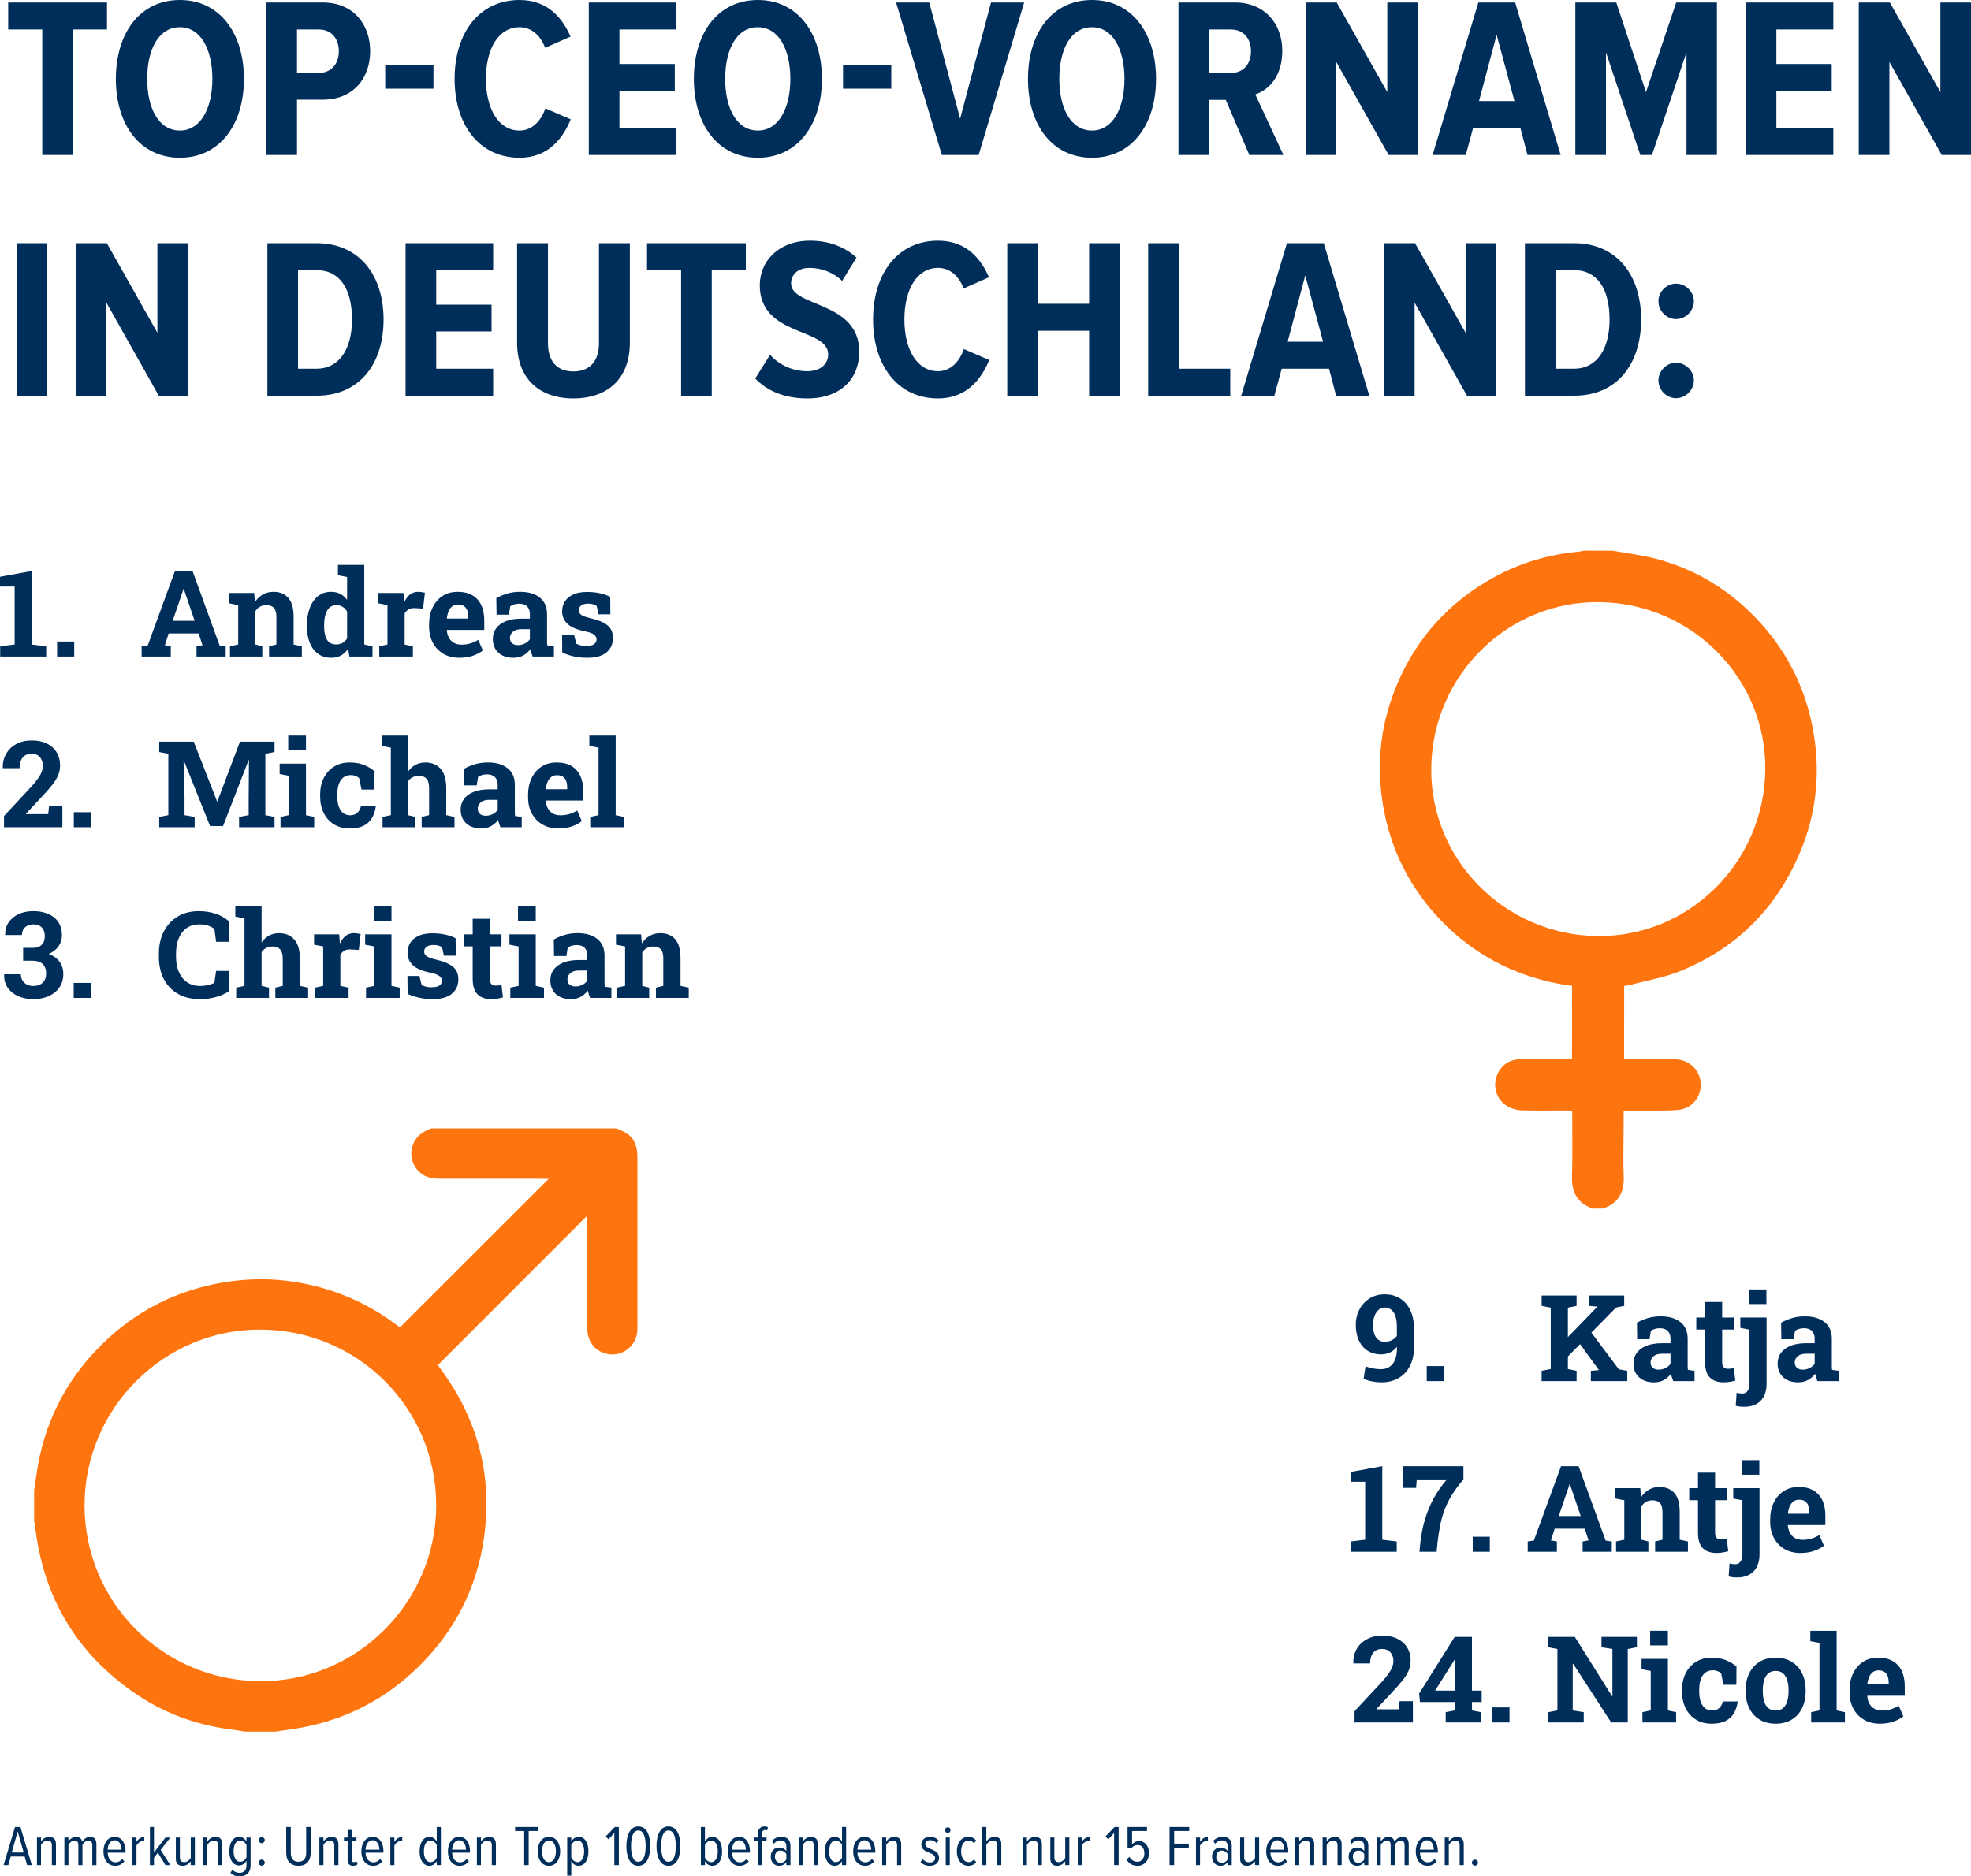 <?xml version="1.0" encoding="utf-8"?>
<!-- Generator: Adobe Illustrator 27.7.0, SVG Export Plug-In . SVG Version: 6.00 Build 0)  -->
<!DOCTYPE svg PUBLIC "-//W3C//DTD SVG 1.1//EN" "http://www.w3.org/Graphics/SVG/1.1/DTD/svg11.dtd">
<svg version="1.1" id="Ebene_1" xmlns:x="http://ns.adobe.com/Extensibility/1.0/" xmlns:i="http://ns.adobe.com/AdobeIllustrator/10.0/" xmlns:graph="http://ns.adobe.com/Graphs/1.0/"
	 xmlns="http://www.w3.org/2000/svg" xmlns:xlink="http://www.w3.org/1999/xlink" x="0px" y="0px" viewBox="0 0 327.51 311.85"
	 enable-background="new 0 0 327.51 311.85" xml:space="preserve">
<g>
	<path fill="#002E5B" d="M278.498,66.182c1.596,0,2.964-1.368,2.964-2.964c0-1.558-1.368-2.926-2.964-2.926
		c-1.596,0-2.926,1.368-2.926,2.926C275.572,64.814,276.902,66.182,278.498,66.182 M278.498,53.034c1.596,0,2.964-1.368,2.964-2.964
		c0-1.596-1.368-2.926-2.964-2.926c-1.596,0-2.926,1.33-2.926,2.926C275.572,51.666,276.902,53.034,278.498,53.034 M261.562,61.28
		h-3.078V44.902h3.115c3.838,0,5.853,3.154,5.853,8.208C267.452,57.974,265.362,61.28,261.562,61.28 M261.6,65.764
		c7.068,0,11.097-5.244,11.097-12.654c0-7.372-4.028-12.692-11.134-12.692h-8.171v25.346H261.6z M248.623,65.764V40.418h-5.092
		v14.896l-8.398-14.896h-5.168v25.346h5.092V50.298l8.702,15.466H248.623z M219.85,56.796h-5.89l2.926-11.02L219.85,56.796z
		 M227.526,65.764l-7.562-25.346h-6.118l-7.6,25.346h5.51l1.216-4.484h7.866l1.178,4.484H227.526z M204.426,65.764V61.28h-8.55
		V40.418h-5.092v25.346H204.426z M186.068,65.764V40.418h-5.093v10.07h-8.512v-10.07h-5.092v25.346h5.092V54.972h8.512v10.792
		H186.068z M155.866,66.22c4.902,0,7.258-3.382,8.512-6.384l-4.218-1.824c-0.722,2.09-2.204,3.686-4.294,3.686
		c-3.496,0-5.586-3.61-5.586-8.588c0-5.016,2.09-8.588,5.586-8.588c2.014,0,3.496,1.406,4.256,3.42l4.218-1.862
		c-1.292-2.926-3.648-6.08-8.474-6.08c-6.65,0-10.792,5.396-10.792,13.11C145.074,60.786,149.216,66.22,155.866,66.22
		 M134.153,66.22c5.624,0,8.626-3.344,8.626-7.752c0-8.512-11.324-7.372-11.324-11.362c0-1.52,1.178-2.584,3.04-2.584
		c1.938,0,3.914,0.684,5.434,2.166l2.394-3.876c-1.938-1.786-4.598-2.812-7.714-2.812c-5.244,0-8.36,3.42-8.36,7.41
		c0,8.588,11.362,6.992,11.362,11.476c0,1.558-1.178,2.812-3.496,2.812c-2.508,0-4.75-1.14-6.156-2.736l-2.47,3.952
		C127.503,64.966,130.315,66.22,134.153,66.22 M118.269,65.764V44.902h5.662v-4.484h-16.416v4.484h5.662v20.862H118.269z
		 M95.272,66.22c5.738,0,9.386-3.344,9.386-9.234V40.418h-5.13v16.606c0,3.04-1.558,4.712-4.256,4.712
		c-2.698,0-4.218-1.672-4.218-4.712V40.418h-5.13v16.568C85.924,62.876,89.572,66.22,95.272,66.22 M81.945,65.764V61.28h-9.462
		v-6.194h9.196V50.64h-9.196v-5.738h9.462v-4.484H67.391v25.346H81.945z M52.602,61.28h-3.078V44.902h3.116
		c3.838,0,5.852,3.154,5.852,8.208C58.492,57.974,56.402,61.28,52.602,61.28 M52.64,65.764c7.068,0,11.096-5.244,11.096-12.654
		c0-7.372-4.028-12.692-11.134-12.692h-8.17v25.346H52.64z M31.246,65.764V40.418h-5.092v14.896l-8.398-14.896h-5.168v25.346h5.092
		V50.298l8.702,15.466H31.246z M7.861,40.418H2.769v25.346h5.092V40.418z"/>
	<path fill="#002E5B" d="M327.515,25.764V0.418h-5.092v14.896l-8.398-14.896h-5.168v25.346h5.093V10.298l8.701,15.466H327.515z
		 M304.631,25.764V21.28h-9.462v-6.194h9.196V10.64h-9.196V4.902h9.462V0.418h-14.554v25.346H304.631z M285.289,25.764V0.418h-6.765
		l-5.016,14.896l-4.94-14.896h-6.802v25.346h5.092V8.702l5.7,17.062h1.939l5.737-17.062v17.062H285.289z M251.651,16.796h-5.89
		l2.926-11.02L251.651,16.796z M259.328,25.764l-7.562-25.346h-6.118l-7.6,25.346h5.51l1.216-4.484h7.866l1.178,4.484H259.328z
		 M235.608,25.764V0.418h-5.092v14.896l-8.398-14.896h-5.168v25.346h5.092V10.298l8.702,15.466H235.608z M204.559,12.122h-3.647
		v-7.22h3.647c1.977,0,3.307,1.406,3.307,3.61C207.865,10.716,206.535,12.122,204.559,12.122 M213.261,25.764l-4.674-10.07
		c2.128-0.684,4.483-2.888,4.483-7.258c0-4.674-3.115-8.018-7.789-8.018h-9.463v25.346h5.093v-9.158h2.773l3.914,9.158H213.261z
		 M181.455,21.698c-3.534,0-5.435-3.724-5.435-8.588c0-4.902,1.9-8.588,5.435-8.588c3.458,0,5.396,3.686,5.396,8.588
		C186.851,17.974,184.913,21.698,181.455,21.698 M181.455,26.22c6.649,0,10.64-5.548,10.64-13.11c0-7.562-3.99-13.11-10.64-13.11
		c-6.688,0-10.641,5.548-10.641,13.11C170.814,20.672,174.767,26.22,181.455,26.22 M162.619,25.764l7.562-25.346h-5.51l-5.13,19.304
		l-5.13-19.304h-5.51l7.6,25.346H162.619z M148.102,10.868h-8.017v3.876h8.017V10.868z M125.934,21.698
		c-3.534,0-5.434-3.724-5.434-8.588c0-4.902,1.9-8.588,5.434-8.588c3.458,0,5.396,3.686,5.396,8.588
		C131.33,17.974,129.392,21.698,125.934,21.698 M125.934,26.22c6.65,0,10.64-5.548,10.64-13.11c0-7.562-3.99-13.11-10.64-13.11
		c-6.688,0-10.64,5.548-10.64,13.11C115.294,20.672,119.246,26.22,125.934,26.22 M112.391,25.764V21.28h-9.462v-6.194h9.196V10.64
		h-9.196V4.902h9.462V0.418H97.837v25.346H112.391z M86.33,26.22c4.902,0,7.258-3.382,8.512-6.384l-4.218-1.824
		c-0.722,2.09-2.204,3.686-4.294,3.686c-3.496,0-5.586-3.61-5.586-8.588c0-5.016,2.09-8.588,5.586-8.588
		c2.014,0,3.496,1.406,4.256,3.42l4.218-1.862C93.512,3.154,91.156,0,86.33,0c-6.65,0-10.792,5.396-10.792,13.11
		C75.538,20.786,79.68,26.22,86.33,26.22 M72.027,10.868h-8.018v3.876h8.018V10.868z M52.997,12.122h-3.648v-7.22h3.648
		c1.976,0,3.306,1.406,3.306,3.61C56.303,10.678,54.973,12.122,52.997,12.122 M49.349,25.764v-9.196h4.256
		c5.244,0,7.904-3.724,7.904-8.056c0-4.332-2.66-8.094-7.904-8.094h-9.348v25.346H49.349z M29.893,21.698
		c-3.534,0-5.434-3.724-5.434-8.588c0-4.902,1.9-8.588,5.434-8.588c3.458,0,5.396,3.686,5.396,8.588
		C35.289,17.974,33.351,21.698,29.893,21.698 M29.893,26.22c6.65,0,10.64-5.548,10.64-13.11c0-7.562-3.99-13.11-10.64-13.11
		c-6.688,0-10.64,5.548-10.64,13.11C19.253,20.672,23.205,26.22,29.893,26.22 M12.117,25.764V4.902h5.662V0.418H1.363v4.484h5.662
		v20.862H12.117z"/>
	<path fill="#002E5B" d="M107.873,165.851v-1.709l-1.153-0.293v-5.547c0.202-0.318,0.454-0.564,0.757-0.736
		c0.303-0.174,0.659-0.26,1.069-0.26c0.554,0,0.97,0.148,1.25,0.445c0.28,0.295,0.42,0.799,0.42,1.508v4.59l-1.22,0.293v1.709h5.449
		v-1.709l-1.367-0.293v-4.6c0-1.432-0.297-2.483-0.889-3.154c-0.593-0.67-1.413-1.005-2.461-1.005c-0.664,0-1.255,0.15-1.772,0.449
		c-0.518,0.3-0.953,0.72-1.304,1.259l-0.127-1.513h-4.17v1.718l1.514,0.293v6.553l-1.368,0.293v1.709H107.873z M94.645,163.64
		c-0.238-0.205-0.356-0.498-0.356-0.875c0-0.402,0.161-0.748,0.483-1.035c0.322-0.285,0.796-0.43,1.421-0.43h1.406v1.67
		c-0.195,0.293-0.472,0.529-0.83,0.709c-0.358,0.178-0.736,0.268-1.133,0.268C95.213,163.946,94.883,163.845,94.645,163.64
		 M96.491,165.671c0.459-0.258,0.857-0.602,1.196-1.031c0.032,0.209,0.084,0.418,0.156,0.625c0.072,0.209,0.143,0.404,0.215,0.586
		h3.535v-1.709l-1.103-0.154c-0.02-0.133-0.031-0.268-0.034-0.406c-0.004-0.141-0.005-0.281-0.005-0.426V158.8
		c0-1.189-0.401-2.107-1.202-2.748c-0.8-0.641-1.891-0.962-3.271-0.962c-0.794,0-1.514,0.098-2.158,0.293
		c-0.645,0.195-1.244,0.449-1.797,0.762l0.039,2.743h2.051l0.224-1.396c0.196-0.137,0.415-0.242,0.66-0.316
		c0.244-0.076,0.519-0.113,0.825-0.113c0.592,0,1.036,0.158,1.333,0.475c0.296,0.314,0.444,0.727,0.444,1.234v0.781h-1.396
		c-1.036,0-1.906,0.145-2.613,0.43c-0.706,0.287-1.24,0.682-1.601,1.182c-0.362,0.502-0.542,1.084-0.542,1.748
		c0,0.971,0.309,1.736,0.927,2.301c0.619,0.562,1.452,0.844,2.5,0.844C95.493,166.056,96.032,165.927,96.491,165.671
		 M89.025,150.616h-2.949v2.432h2.949V150.616z M90.392,165.851v-1.709l-1.367-0.293v-8.564H84.65v1.718l1.523,0.293v6.553
		l-1.377,0.293v1.709H90.392z M82.623,165.974c0.342-0.057,0.66-0.125,0.953-0.211l-0.245-2.061
		c-0.13,0.025-0.286,0.051-0.468,0.074c-0.183,0.021-0.352,0.033-0.508,0.033c-0.3,0-0.536-0.088-0.708-0.264
		c-0.173-0.176-0.259-0.469-0.259-0.879v-5.381h1.943v-2.001h-1.943v-2.588h-2.842v2.588h-1.455v2.001h1.455v5.391
		c0,1.172,0.266,2.029,0.796,2.568c0.531,0.541,1.288,0.811,2.271,0.811C81.945,166.056,82.282,166.028,82.623,165.974
		 M75.094,165.148c0.713-0.605,1.07-1.399,1.07-2.383c0-0.898-0.3-1.596-0.899-2.094c-0.599-0.498-1.553-0.898-2.861-1.197
		c-0.534-0.123-0.941-0.254-1.221-0.391c-0.28-0.137-0.467-0.283-0.561-0.439c-0.095-0.156-0.142-0.324-0.142-0.508
		c0-0.318,0.133-0.578,0.4-0.781c0.267-0.201,0.651-0.303,1.153-0.303c0.299,0,0.568,0.033,0.805,0.1
		c0.238,0.064,0.445,0.16,0.62,0.293l0.303,1.385h1.973l-0.029-2.89c-0.45-0.248-1.005-0.448-1.665-0.601
		c-0.661-0.153-1.389-0.229-2.183-0.229c-0.951,0-1.73,0.146-2.339,0.439c-0.609,0.293-1.061,0.68-1.357,1.162
		c-0.297,0.482-0.445,1.016-0.445,1.601c0,0.854,0.296,1.553,0.889,2.1c0.592,0.547,1.514,0.951,2.764,1.211
		c0.826,0.17,1.378,0.367,1.655,0.592c0.277,0.225,0.415,0.482,0.415,0.775c0,0.312-0.13,0.572-0.391,0.781
		c-0.26,0.209-0.709,0.312-1.347,0.312c-0.339,0-0.64-0.031-0.904-0.096c-0.263-0.066-0.506-0.154-0.727-0.266l-0.381-1.523h-1.983
		l0.03,2.988c0.625,0.281,1.277,0.496,1.958,0.645c0.68,0.15,1.414,0.225,2.202,0.225C73.314,166.056,74.381,165.753,75.094,165.148
		 M65.05,150.616h-2.949v2.432h2.949V150.616z M66.416,165.851v-1.709l-1.367-0.293v-8.564h-4.375v1.718l1.524,0.293v6.553
		l-1.377,0.293v1.709H66.416z M57.921,165.851v-1.709l-1.367-0.293v-5.176c0.195-0.293,0.418-0.518,0.669-0.674
		c0.251-0.156,0.578-0.223,0.982-0.205l1.416,0.078l0.302-2.626c-0.156-0.045-0.335-0.083-0.537-0.112
		c-0.202-0.029-0.387-0.044-0.556-0.044c-0.534,0-0.993,0.146-1.377,0.439c-0.385,0.293-0.707,0.727-0.967,1.299l-0.02-0.234
		l-0.107-1.308h-4.17v1.718l1.514,0.293v6.553l-1.368,0.293v1.709H57.921z M44.699,165.851v-1.709l-1.231-0.293v-5.605
		c0.202-0.307,0.461-0.537,0.777-0.697c0.315-0.16,0.665-0.24,1.049-0.24c0.554,0,0.974,0.16,1.26,0.479
		c0.287,0.318,0.43,0.859,0.43,1.621v4.443l-1.231,0.293v1.709h5.45v-1.709l-1.368-0.293v-4.424c0-1.477-0.311-2.57-0.932-3.275
		c-0.622-0.707-1.464-1.06-2.525-1.06c-0.625,0-1.183,0.135-1.674,0.405c-0.492,0.271-0.904,0.65-1.236,1.137v-6.016h-4.365v1.719
		l1.523,0.293v11.22l-1.377,0.293v1.709H44.699z M35.958,165.681c0.827-0.252,1.517-0.559,2.071-0.924v-3.396H35.91l-0.293,2
		c-0.339,0.15-0.715,0.271-1.128,0.367c-0.414,0.094-0.825,0.141-1.236,0.141c-0.82,0-1.53-0.199-2.129-0.6
		c-0.599-0.4-1.061-0.965-1.386-1.695c-0.326-0.729-0.489-1.592-0.489-2.586v-0.5c0-0.996,0.155-1.857,0.464-2.583
		c0.309-0.725,0.754-1.287,1.333-1.684c0.58-0.397,1.273-0.596,2.08-0.596c0.345,0,0.666,0.029,0.962,0.088
		c0.297,0.059,0.572,0.143,0.826,0.254c0.253,0.111,0.488,0.244,0.703,0.4l0.293,2.159h2.119v-3.438
		c-0.664-0.56-1.418-0.977-2.261-1.25c-0.843-0.273-1.747-0.41-2.71-0.41c-1.374,0-2.559,0.303-3.555,0.908
		c-0.996,0.606-1.762,1.441-2.299,2.505c-0.538,1.064-0.806,2.288-0.806,3.667v0.48c0,1.443,0.278,2.695,0.835,3.754
		c0.556,1.057,1.346,1.875,2.368,2.451c1.022,0.576,2.223,0.863,3.604,0.863C34.214,166.056,35.132,165.931,35.958,165.681
		 M15.089,163.351h-2.842v2.5h2.842V163.351z M8.102,165.548c0.752-0.338,1.343-0.82,1.772-1.445
		c0.43-0.625,0.645-1.371,0.645-2.236c0-0.768-0.207-1.441-0.62-2.021c-0.414-0.58-1.014-1.008-1.802-1.289
		c0.729-0.338,1.278-0.773,1.646-1.309c0.367-0.533,0.551-1.133,0.551-1.797c0-1.282-0.436-2.273-1.308-2.973
		c-0.873-0.7-2.028-1.05-3.467-1.05c-0.918,0-1.733,0.168-2.446,0.503c-0.713,0.335-1.265,0.797-1.656,1.387
		c-0.39,0.589-0.576,1.261-0.556,2.016l0.019,0.059h2.764c0-0.352,0.08-0.661,0.239-0.928c0.16-0.267,0.383-0.474,0.669-0.62
		c0.287-0.147,0.615-0.22,0.987-0.22c0.618,0,1.09,0.174,1.416,0.523c0.325,0.348,0.488,0.825,0.488,1.43
		c0,0.397-0.072,0.742-0.215,1.035s-0.361,0.52-0.654,0.68c-0.293,0.16-0.668,0.238-1.123,0.238H3.849v2.139h1.543
		c0.762,0,1.331,0.186,1.709,0.557c0.378,0.371,0.566,0.889,0.566,1.553c0,0.658-0.19,1.172-0.571,1.539
		c-0.381,0.367-0.9,0.551-1.557,0.551c-0.424,0-0.79-0.084-1.099-0.254c-0.309-0.168-0.549-0.4-0.718-0.693
		c-0.169-0.293-0.254-0.627-0.254-1.006H0.705l-0.02,0.059c-0.02,0.867,0.187,1.604,0.62,2.213c0.433,0.609,1.021,1.072,1.763,1.391
		c0.742,0.318,1.566,0.479,2.471,0.479C6.496,166.056,7.35,165.886,8.102,165.548"/>
	<path fill="#002E5B" d="M103.683,137.485v-1.709l-1.377-0.293v-13.232h-4.375v1.718l1.524,0.293v11.221l-1.377,0.293v1.709H103.683
		z M90.695,131.119c0.052-0.436,0.151-0.827,0.298-1.172c0.146-0.345,0.35-0.617,0.61-0.815c0.261-0.199,0.58-0.298,0.957-0.298
		c0.397,0,0.721,0.084,0.972,0.254c0.25,0.169,0.433,0.408,0.547,0.717c0.114,0.31,0.171,0.679,0.171,1.109v0.254h-3.526
		L90.695,131.119z M95.036,137.343c0.661-0.231,1.209-0.522,1.645-0.874l-0.771-1.757c-0.43,0.26-0.871,0.457-1.323,0.59
		c-0.453,0.134-0.94,0.201-1.46,0.201c-0.502,0-0.928-0.103-1.28-0.308c-0.351-0.205-0.623-0.488-0.815-0.85
		c-0.192-0.361-0.308-0.773-0.347-1.235l0.02-0.059h6.211v-1.552c0-1.009-0.17-1.869-0.508-2.578
		c-0.339-0.71-0.834-1.254-1.484-1.631c-0.652-0.378-1.456-0.567-2.413-0.567c-0.97-0.006-1.811,0.223-2.524,0.689
		c-0.713,0.465-1.265,1.103-1.655,1.914c-0.391,0.809-0.586,1.74-0.586,2.788v0.391c0,1.002,0.206,1.894,0.62,2.675
		c0.413,0.782,0.998,1.395,1.753,1.841c0.755,0.446,1.637,0.669,2.646,0.669C93.618,137.69,94.374,137.574,95.036,137.343
		 M79.743,135.273c-0.238-0.205-0.357-0.496-0.357-0.874c0-0.404,0.162-0.749,0.484-1.035c0.322-0.287,0.796-0.43,1.421-0.43h1.406
		v1.67c-0.195,0.293-0.472,0.529-0.83,0.708c-0.358,0.179-0.736,0.269-1.133,0.269C80.311,135.581,79.979,135.479,79.743,135.273
		 M81.589,137.304c0.459-0.257,0.857-0.6,1.196-1.03c0.032,0.208,0.084,0.417,0.156,0.625c0.072,0.208,0.143,0.404,0.215,0.586
		h3.535v-1.709l-1.103-0.156c-0.02-0.13-0.031-0.265-0.035-0.406c-0.003-0.139-0.004-0.281-0.004-0.424v-4.356
		c0-1.191-0.401-2.107-1.202-2.749c-0.8-0.641-1.891-0.962-3.271-0.962c-0.794,0-1.514,0.098-2.158,0.293
		c-0.645,0.196-1.244,0.449-1.797,0.762l0.039,2.744h2.051l0.224-1.396c0.196-0.137,0.415-0.243,0.659-0.318
		c0.245-0.075,0.52-0.112,0.826-0.112c0.592,0,1.036,0.158,1.333,0.474c0.296,0.315,0.444,0.727,0.444,1.235v0.781h-1.396
		c-1.036,0-1.906,0.143-2.613,0.43c-0.706,0.286-1.24,0.68-1.601,1.182c-0.362,0.501-0.542,1.083-0.542,1.748
		c0,0.97,0.309,1.736,0.927,2.299c0.619,0.564,1.452,0.845,2.5,0.845C80.591,137.69,81.13,137.561,81.589,137.304 M69.015,137.485
		v-1.709l-1.23-0.293v-5.605c0.202-0.306,0.46-0.539,0.776-0.699c0.316-0.159,0.666-0.239,1.05-0.239c0.553,0,0.973,0.16,1.26,0.479
		c0.286,0.319,0.43,0.859,0.43,1.621v4.443l-1.231,0.293v1.709h5.449v-1.709l-1.367-0.293v-4.424c0-1.478-0.311-2.57-0.933-3.276
		c-0.621-0.706-1.463-1.06-2.524-1.06c-0.625,0-1.183,0.135-1.675,0.406c-0.491,0.27-0.903,0.649-1.235,1.137v-6.015H63.42v1.718
		l1.523,0.293v11.221l-1.377,0.293v1.709H69.015z M60.396,137.251c0.596-0.293,1.058-0.713,1.387-1.26
		c0.329-0.547,0.548-1.195,0.659-1.944l-0.029-0.058h-2.432c-0.117,0.482-0.327,0.854-0.63,1.118
		c-0.302,0.264-0.705,0.396-1.206,0.396c-0.39,0-0.744-0.111-1.059-0.332c-0.316-0.222-0.568-0.565-0.757-1.031
		c-0.189-0.465-0.283-1.059-0.283-1.782v-0.293c0-0.684,0.084-1.266,0.254-1.748c0.169-0.482,0.424-0.853,0.766-1.113
		c0.342-0.261,0.773-0.391,1.294-0.391c0.247,0,0.492,0.049,0.732,0.147c0.241,0.097,0.44,0.224,0.596,0.38l0.381,1.885h2.148
		l0.02-3.027c-0.43-0.391-0.988-0.734-1.675-1.03c-0.687-0.297-1.505-0.445-2.456-0.445c-0.996,0-1.862,0.23-2.598,0.689
		c-0.735,0.459-1.305,1.089-1.708,1.889c-0.404,0.801-0.606,1.723-0.606,2.764v0.293c0,1.035,0.199,1.955,0.596,2.759
		c0.397,0.804,0.965,1.434,1.704,1.889c0.739,0.456,1.616,0.684,2.632,0.684C59.045,137.69,59.801,137.544,60.396,137.251
		 M50.842,122.252h-2.949v2.432h2.949V122.252z M52.208,137.485v-1.709l-1.367-0.293v-8.564h-4.375v1.718l1.523,0.293v6.553
		l-1.377,0.293v1.709H52.208z M32.345,137.485v-1.709l-1.679-0.293v-3.018L30.5,126.43l0.058-0.009l4.346,10.869h2.158l4.248-10.957
		l0.059,0.009l-0.049,6.416v2.725l-1.592,0.293v1.709h5.889v-1.709l-1.524-0.293v-10.205l1.524-0.293v-1.719h-5.742l-3.75,9.912
		h-0.059l-3.877-9.912H27.97h-1.513v1.719l1.513,0.293v10.205l-1.513,0.293v1.709H32.345z M15.109,134.985h-2.842v2.5h2.842V134.985
		z M10.363,137.485v-3.535H8.156l-0.147,1.357H4.328l-0.02-0.049l2.764-2.968c0.677-0.716,1.23-1.351,1.66-1.905
		c0.43-0.553,0.746-1.079,0.947-1.577c0.202-0.498,0.303-1.03,0.303-1.596c0-0.821-0.189-1.543-0.566-2.168
		c-0.378-0.625-0.917-1.112-1.616-1.46c-0.7-0.349-1.539-0.523-2.515-0.523c-0.996,0-1.86,0.202-2.593,0.606
		c-0.732,0.403-1.292,0.949-1.68,1.635c-0.387,0.687-0.571,1.46-0.551,2.32l0.019,0.058h2.774c0-0.748,0.169-1.336,0.507-1.762
		c0.339-0.427,0.837-0.64,1.495-0.64c0.611,0,1.075,0.192,1.391,0.576c0.316,0.384,0.474,0.853,0.474,1.406
		c0,0.319-0.057,0.64-0.171,0.962c-0.114,0.323-0.304,0.679-0.571,1.07c-0.267,0.39-0.635,0.849-1.104,1.377l-4.609,4.951v1.865
		H10.363z"/>
	<path fill="#002E5B" d="M100.786,108.416c0.713-0.606,1.07-1.4,1.07-2.383c0-0.898-0.3-1.597-0.899-2.095
		c-0.599-0.498-1.552-0.896-2.861-1.196c-0.534-0.124-0.941-0.254-1.221-0.391c-0.28-0.136-0.467-0.283-0.561-0.439
		c-0.095-0.156-0.142-0.326-0.142-0.508c0-0.319,0.133-0.579,0.4-0.781c0.267-0.202,0.651-0.303,1.153-0.303
		c0.299,0,0.568,0.033,0.805,0.098c0.238,0.065,0.445,0.163,0.621,0.293l0.302,1.387h1.973l-0.029-2.891
		c-0.45-0.247-1.005-0.448-1.665-0.601c-0.661-0.153-1.389-0.229-2.183-0.229c-0.951,0-1.73,0.146-2.339,0.439
		c-0.609,0.294-1.061,0.681-1.357,1.162c-0.297,0.482-0.445,1.016-0.445,1.602c0,0.853,0.297,1.553,0.889,2.1
		c0.592,0.546,1.514,0.95,2.764,1.21c0.826,0.17,1.378,0.367,1.655,0.591c0.277,0.225,0.415,0.484,0.415,0.777
		c0,0.312-0.13,0.573-0.391,0.781c-0.26,0.208-0.709,0.312-1.347,0.312c-0.339,0-0.64-0.032-0.904-0.097
		c-0.263-0.065-0.506-0.153-0.727-0.264l-0.381-1.523h-1.982l0.029,2.988c0.625,0.28,1.278,0.495,1.958,0.644
		c0.68,0.15,1.414,0.225,2.202,0.225C99.007,109.325,100.073,109.021,100.786,108.416 M85.093,106.908
		c-0.238-0.205-0.356-0.496-0.356-0.874c0-0.404,0.161-0.749,0.483-1.035c0.322-0.287,0.796-0.43,1.421-0.43h1.406v1.67
		c-0.195,0.293-0.472,0.529-0.83,0.708c-0.358,0.179-0.736,0.269-1.133,0.269C85.661,107.216,85.331,107.113,85.093,106.908
		 M86.939,108.938c0.459-0.257,0.857-0.6,1.196-1.03c0.032,0.208,0.085,0.417,0.156,0.625c0.072,0.208,0.143,0.404,0.215,0.586
		h3.535v-1.709l-1.103-0.156c-0.02-0.13-0.031-0.265-0.034-0.406c-0.004-0.139-0.005-0.281-0.005-0.424v-4.356
		c0-1.191-0.401-2.107-1.202-2.749c-0.8-0.641-1.891-0.962-3.271-0.962c-0.794,0-1.514,0.098-2.158,0.293
		c-0.645,0.196-1.244,0.449-1.797,0.762l0.039,2.744h2.051l0.224-1.396c0.196-0.137,0.415-0.243,0.66-0.318
		c0.244-0.075,0.519-0.112,0.825-0.112c0.592,0,1.036,0.158,1.333,0.474c0.296,0.315,0.444,0.727,0.444,1.235v0.781h-1.396
		c-1.036,0-1.906,0.143-2.613,0.43c-0.706,0.286-1.24,0.68-1.601,1.182c-0.362,0.501-0.542,1.083-0.542,1.748
		c0,0.97,0.309,1.736,0.927,2.299c0.619,0.564,1.452,0.845,2.5,0.845C85.941,109.325,86.48,109.196,86.939,108.938 M74.248,102.752
		c0.052-0.436,0.152-0.827,0.298-1.172c0.147-0.345,0.35-0.617,0.61-0.815c0.261-0.199,0.58-0.298,0.958-0.298
		c0.397,0,0.72,0.084,0.971,0.254c0.251,0.169,0.433,0.408,0.547,0.717c0.114,0.31,0.171,0.679,0.171,1.109v0.254h-3.525
		L74.248,102.752z M78.589,108.978c0.661-0.231,1.209-0.522,1.646-0.874l-0.772-1.757c-0.43,0.26-0.871,0.457-1.323,0.59
		c-0.453,0.134-0.939,0.201-1.46,0.201c-0.501,0-0.928-0.103-1.279-0.308c-0.352-0.205-0.624-0.488-0.816-0.85
		c-0.192-0.361-0.307-0.773-0.346-1.235l0.019-0.059h6.211v-1.552c0-1.009-0.169-1.869-0.508-2.578
		c-0.338-0.71-0.833-1.254-1.484-1.631c-0.651-0.378-1.455-0.567-2.412-0.567c-0.97-0.006-1.812,0.223-2.525,0.689
		c-0.713,0.465-1.264,1.103-1.655,1.914c-0.391,0.81-0.586,1.74-0.586,2.788v0.391c0,1.002,0.207,1.894,0.62,2.675
		c0.414,0.782,0.998,1.395,1.753,1.841c0.755,0.446,1.637,0.669,2.647,0.669C77.171,109.325,77.928,109.209,78.589,108.978
		 M68.604,109.12v-1.709l-1.367-0.293v-5.176c0.195-0.293,0.418-0.517,0.668-0.674c0.251-0.156,0.578-0.224,0.982-0.205l1.416,0.078
		l0.303-2.626c-0.157-0.046-0.336-0.083-0.537-0.113c-0.202-0.029-0.388-0.045-0.557-0.045c-0.534,0-0.993,0.147-1.377,0.44
		c-0.384,0.293-0.706,0.726-0.967,1.299l-0.019-0.235l-0.108-1.308h-4.17v1.718l1.514,0.293v6.553l-1.367,0.293v1.709H68.604z
		 M54.326,106.312c-0.312-0.53-0.468-1.258-0.468-2.182v-0.205c0-0.664,0.07-1.247,0.21-1.748c0.14-0.502,0.361-0.894,0.664-1.177
		c0.302-0.283,0.691-0.425,1.167-0.425c0.39,0,0.735,0.093,1.035,0.278c0.299,0.186,0.547,0.448,0.742,0.787v4.482
		c-0.202,0.319-0.453,0.563-0.752,0.732c-0.299,0.17-0.648,0.254-1.045,0.254C55.156,107.107,54.639,106.843,54.326,106.312
		 M56.655,108.944c0.459-0.254,0.855-0.625,1.187-1.113l0.215,1.289h3.838v-1.709l-1.367-0.293V93.886h-2.852h-1.523v1.718
		l1.523,0.293v3.789c-0.319-0.423-0.697-0.75-1.133-0.981c-0.436-0.231-0.944-0.347-1.523-0.347c-0.834,0-1.55,0.233-2.149,0.699
		c-0.599,0.465-1.059,1.114-1.382,1.948c-0.322,0.833-0.483,1.806-0.483,2.92v0.205c0,1.041,0.16,1.951,0.479,2.729
		c0.319,0.778,0.779,1.384,1.381,1.817c0.603,0.433,1.324,0.649,2.164,0.649C55.655,109.325,56.197,109.198,56.655,108.944
		 M43.584,109.12v-1.709l-1.152-0.293v-5.547c0.202-0.319,0.454-0.565,0.757-0.737c0.302-0.173,0.659-0.259,1.069-0.259
		c0.553,0,0.97,0.148,1.25,0.444c0.28,0.297,0.42,0.8,0.42,1.509v4.59l-1.221,0.293v1.709h5.449v-1.709l-1.367-0.293v-4.6
		c0-1.432-0.296-2.483-0.888-3.154c-0.593-0.67-1.413-1.006-2.461-1.006c-0.664,0-1.255,0.15-1.773,0.449
		c-0.517,0.3-0.952,0.72-1.303,1.26l-0.127-1.513h-4.17v1.718l1.513,0.293v6.553l-1.367,0.293v1.709H43.584z M30.342,98.338
		l0.146-0.459h0.059l0.137,0.429l1.66,4.874h-3.652L30.342,98.338z M28.379,109.12v-1.709l-0.986-0.176l0.625-1.953h5l0.625,1.953
		l-0.987,0.176v1.709H37.5v-1.709l-1.015-0.146L31.992,94.9h-2.92l-4.521,12.364l-1.016,0.146v1.709H28.379z M12.334,106.62H9.492
		v2.5h2.842V106.62z M7.676,109.12v-1.709l-2.402-0.293V94.9L0,95.857v1.631h2.432v9.629l-2.402,0.293v1.709H7.676z"/>
	<path fill="#002E5B" d="M310.28,279.901c0.052-0.436,0.151-0.826,0.298-1.172c0.146-0.346,0.35-0.617,0.61-0.814
		c0.26-0.199,0.579-0.299,0.957-0.299c0.397,0,0.721,0.084,0.972,0.254c0.25,0.17,0.433,0.408,0.547,0.717
		c0.113,0.311,0.17,0.68,0.17,1.109v0.254h-3.524L310.28,279.901z M314.621,286.126c0.66-0.23,1.209-0.522,1.646-0.873l-0.772-1.758
		c-0.43,0.26-0.871,0.457-1.324,0.59c-0.452,0.135-0.939,0.201-1.46,0.201c-0.501,0-0.927-0.102-1.278-0.307
		c-0.352-0.205-0.623-0.488-0.815-0.852c-0.192-0.359-0.308-0.771-0.347-1.234l0.02-0.059h6.211v-1.553
		c0-1.008-0.17-1.869-0.508-2.578c-0.339-0.709-0.834-1.254-1.485-1.631c-0.65-0.377-1.455-0.566-2.412-0.566
		c-0.97-0.006-1.811,0.223-2.523,0.689c-0.713,0.465-1.265,1.102-1.655,1.914c-0.391,0.809-0.586,1.74-0.586,2.787v0.391
		c0,1.002,0.206,1.895,0.62,2.676c0.413,0.781,0.997,1.395,1.753,1.84c0.755,0.447,1.637,0.67,2.646,0.67
		C313.203,286.474,313.96,286.358,314.621,286.126 M306.56,286.269v-1.709l-1.377-0.293v-13.232h-4.375v1.719l1.523,0.293v11.221
		l-1.377,0.293v1.709H306.56z M293.834,283.89c-0.318-0.264-0.551-0.635-0.698-1.117c-0.145-0.482-0.219-1.041-0.219-1.68v-0.205
		c0-0.625,0.073-1.178,0.219-1.654c0.148-0.48,0.38-0.853,0.698-1.123c0.319-0.272,0.724-0.406,1.211-0.406
		c0.502,0,0.91,0.135,1.227,0.406c0.315,0.27,0.548,0.642,0.697,1.123c0.15,0.477,0.226,1.029,0.226,1.654v0.205
		c0,0.639-0.075,1.197-0.226,1.676c-0.149,0.479-0.381,0.85-0.692,1.117c-0.314,0.268-0.716,0.4-1.211,0.4
		C294.564,284.286,294.153,284.155,293.834,283.89 M297.731,285.79c0.742-0.455,1.312-1.088,1.709-1.9
		c0.396-0.809,0.596-1.742,0.596-2.797v-0.205c0-1.055-0.199-1.984-0.596-2.793c-0.397-0.807-0.967-1.439-1.709-1.898
		c-0.742-0.459-1.638-0.689-2.686-0.689c-1.035,0-1.925,0.23-2.67,0.689c-0.746,0.459-1.316,1.094-1.714,1.904
		c-0.397,0.811-0.596,1.738-0.596,2.787v0.205c0,1.055,0.198,1.988,0.596,2.797c0.397,0.812,0.97,1.445,1.718,1.9
		c0.749,0.455,1.645,0.684,2.686,0.684C296.101,286.474,296.989,286.245,297.731,285.79 M286.701,286.034
		c0.595-0.293,1.058-0.713,1.386-1.26c0.329-0.547,0.549-1.195,0.66-1.943l-0.03-0.059h-2.431c-0.118,0.482-0.327,0.854-0.63,1.117
		c-0.303,0.266-0.705,0.397-1.206,0.397c-0.391,0-0.744-0.111-1.06-0.332c-0.316-0.221-0.568-0.565-0.758-1.031
		c-0.188-0.465-0.282-1.059-0.282-1.781v-0.293c0-0.684,0.085-1.266,0.254-1.748c0.169-0.482,0.425-0.853,0.767-1.113
		c0.341-0.26,0.773-0.391,1.294-0.391c0.247,0,0.491,0.049,0.732,0.146c0.241,0.098,0.438,0.225,0.596,0.381l0.381,1.885h2.148
		l0.02-3.027c-0.43-0.391-0.987-0.734-1.675-1.029c-0.688-0.297-1.506-0.445-2.456-0.445c-0.996,0-1.862,0.23-2.598,0.689
		c-0.736,0.459-1.306,1.088-1.709,1.889c-0.404,0.801-0.605,1.723-0.605,2.764v0.293c0,1.035,0.198,1.955,0.595,2.76
		c0.397,0.803,0.966,1.434,1.704,1.889c0.739,0.455,1.617,0.684,2.632,0.684C285.349,286.474,286.105,286.327,286.701,286.034
		 M277.146,271.034h-2.949v2.432h2.949V271.034z M278.512,286.269v-1.709l-1.366-0.293v-8.565h-4.375v1.719l1.522,0.293v6.553
		l-1.376,0.293v1.709H278.512z M263.161,286.269v-1.709l-1.827-0.293v-7.754l0.06-0.01l6.327,9.766h2.755v-12.207l1.523-0.293
		v-1.719h-1.523h-4.365v1.719l1.815,0.293v7.842l-0.058,0.01l-6.192-9.863h-2.89h-1.514v1.719l1.514,0.293v10.205l-1.514,0.293
		v1.709H263.161z M250.827,283.769h-2.842v2.5h2.842V283.769z M241.452,276.239l0.234-0.41l0.059,0.02v5.127h-3.282L241.452,276.239
		z M246.101,286.269v-1.709l-1.515-0.293v-1.397h1.612v-1.895h-1.612v-8.926h-2.871l-5.907,9.424l0.137,1.396h5.801v1.397
		l-1.524,0.293v1.709H246.101z M234.772,286.269v-3.535h-2.207l-0.147,1.357h-3.681l-0.02-0.049l2.765-2.969
		c0.677-0.715,1.229-1.352,1.66-1.904c0.43-0.553,0.745-1.08,0.946-1.578c0.202-0.498,0.304-1.029,0.304-1.596
		c0-0.82-0.19-1.543-0.566-2.168c-0.378-0.625-0.917-1.111-1.616-1.459c-0.7-0.35-1.539-0.523-2.515-0.523
		c-0.996,0-1.86,0.201-2.593,0.605c-0.732,0.404-1.292,0.949-1.681,1.635c-0.387,0.688-0.57,1.461-0.551,2.32l0.019,0.059h2.774
		c0-0.748,0.169-1.336,0.507-1.762c0.339-0.428,0.837-0.641,1.495-0.641c0.611,0,1.075,0.191,1.392,0.576
		c0.316,0.385,0.474,0.854,0.474,1.406c0,0.318-0.057,0.641-0.171,0.961c-0.114,0.324-0.304,0.68-0.571,1.07
		c-0.267,0.391-0.635,0.85-1.104,1.377l-4.609,4.951v1.865H234.772z"/>
	<path fill="#002E5B" d="M297.085,251.536c0.052-0.436,0.151-0.828,0.298-1.172c0.147-0.346,0.351-0.617,0.61-0.814
		c0.261-0.199,0.58-0.299,0.957-0.299c0.397,0,0.721,0.084,0.972,0.254c0.25,0.17,0.434,0.408,0.547,0.717
		c0.114,0.311,0.172,0.68,0.172,1.109v0.254h-3.526L297.085,251.536z M301.426,257.761c0.661-0.23,1.209-0.521,1.646-0.873
		l-0.771-1.758c-0.43,0.26-0.87,0.457-1.322,0.59c-0.453,0.135-0.94,0.201-1.46,0.201c-0.502,0-0.929-0.104-1.28-0.309
		c-0.352-0.205-0.623-0.488-0.815-0.85c-0.191-0.361-0.308-0.773-0.347-1.234l0.02-0.059h6.212v-1.553
		c0-1.01-0.171-1.869-0.509-2.578c-0.339-0.709-0.834-1.254-1.483-1.631c-0.652-0.379-1.456-0.566-2.413-0.566
		c-0.97-0.006-1.812,0.223-2.524,0.688c-0.713,0.465-1.265,1.104-1.654,1.914c-0.392,0.811-0.587,1.74-0.587,2.789v0.391
		c0,1.002,0.206,1.895,0.62,2.676c0.413,0.781,0.998,1.395,1.753,1.84c0.756,0.447,1.638,0.67,2.647,0.67
		C300.008,258.108,300.766,257.991,301.426,257.761 M292.339,242.669h-2.948v2.432h2.948V242.669z M291.387,261.165
		c0.654-0.672,0.982-1.629,0.982-2.871v-10.957h-4.365v1.719l1.523,0.293v8.945c0,0.533-0.104,0.947-0.312,1.24
		c-0.209,0.293-0.498,0.439-0.869,0.439c-0.176,0-0.344-0.012-0.503-0.035c-0.159-0.023-0.311-0.053-0.453-0.092l-0.148,2.158
		c0.235,0.059,0.461,0.1,0.679,0.127c0.219,0.025,0.46,0.039,0.729,0.039C289.819,262.171,290.732,261.835,291.387,261.165
		 M286.221,258.024c0.343-0.055,0.659-0.125,0.952-0.209l-0.243-2.061c-0.132,0.025-0.287,0.051-0.47,0.072
		c-0.182,0.023-0.352,0.035-0.508,0.035c-0.299,0-0.535-0.088-0.708-0.264c-0.172-0.176-0.259-0.469-0.259-0.879v-5.381h1.944
		v-2.002h-1.944v-2.588h-2.841v2.588h-1.455v2.002h1.455v5.391c0,1.172,0.265,2.027,0.796,2.568c0.529,0.541,1.287,0.81,2.27,0.81
		C285.542,258.108,285.879,258.079,286.221,258.024 M273.901,257.903v-1.709l-1.152-0.293v-5.547
		c0.202-0.32,0.454-0.566,0.757-0.738c0.304-0.172,0.659-0.258,1.069-0.258c0.554,0,0.97,0.148,1.25,0.443
		c0.28,0.297,0.42,0.801,0.42,1.51v4.59l-1.221,0.293v1.709h5.45v-1.709l-1.368-0.293v-4.6c0-1.434-0.296-2.484-0.889-3.154
		c-0.593-0.67-1.412-1.006-2.461-1.006c-0.664,0-1.255,0.148-1.772,0.449c-0.518,0.299-0.952,0.719-1.303,1.26l-0.127-1.514h-4.171
		v1.719l1.515,0.293v6.553l-1.368,0.293v1.709H273.901z M260.659,247.122l0.147-0.459h0.058l0.137,0.43l1.66,4.873h-3.652
		L260.659,247.122z M258.696,257.903v-1.709l-0.986-0.176l0.625-1.953h5l0.625,1.953l-0.985,0.176v1.709h4.843v-1.709l-1.016-0.146
		l-4.491-12.363h-2.92l-4.522,12.363l-1.015,0.146v1.709H258.696z M247.555,255.403h-2.843v2.5h2.843V255.403z M238.716,257.903
		l0.138-1.445c0.123-1.094,0.275-2.094,0.459-2.998c0.182-0.904,0.429-1.766,0.742-2.584c0.312-0.816,0.719-1.631,1.22-2.441
		c0.502-0.811,1.133-1.66,1.895-2.553v-2.197H233.12v3.604h2.189l0.106-1.406h5.01c-0.847,0.971-1.571,2.006-2.178,3.109
		c-0.605,1.104-1.094,2.275-1.465,3.516c-0.371,1.24-0.631,2.559-0.781,3.951l-0.137,1.445H238.716z M232.085,257.903v-1.709
		l-2.401-0.293v-12.217l-5.274,0.957v1.631h2.432v9.629l-2.401,0.293v1.709H232.085z"/>
	<path fill="#002E5B" d="M298.579,227.325c-0.237-0.205-0.356-0.496-0.356-0.875c0-0.402,0.161-0.748,0.483-1.035
		c0.322-0.285,0.796-0.428,1.421-0.428h1.406v1.67c-0.196,0.293-0.472,0.529-0.83,0.707c-0.357,0.18-0.735,0.27-1.133,0.27
		C299.147,227.634,298.816,227.53,298.579,227.325 M300.425,229.356c0.459-0.256,0.857-0.602,1.196-1.031
		c0.032,0.209,0.084,0.418,0.156,0.625c0.072,0.209,0.143,0.404,0.215,0.586h3.535v-1.709l-1.103-0.156
		c-0.02-0.129-0.031-0.264-0.034-0.404c-0.003-0.141-0.005-0.281-0.005-0.424v-4.355c0-1.193-0.4-2.109-1.201-2.75
		c-0.801-0.641-1.892-0.961-3.272-0.961c-0.795,0-1.514,0.096-2.158,0.293c-0.645,0.195-1.243,0.449-1.797,0.76l0.039,2.746h2.051
		l0.225-1.396c0.195-0.139,0.415-0.242,0.659-0.318c0.244-0.074,0.518-0.113,0.825-0.113c0.593,0,1.036,0.158,1.332,0.475
		c0.298,0.316,0.445,0.729,0.445,1.234v0.783h-1.397c-1.035,0-1.906,0.143-2.612,0.428c-0.706,0.287-1.24,0.682-1.602,1.184
		c-0.361,0.5-0.542,1.084-0.542,1.748c0,0.969,0.31,1.736,0.928,2.299c0.619,0.562,1.452,0.844,2.5,0.844
		C299.428,229.741,299.966,229.614,300.425,229.356 M293.516,214.304h-2.949v2.432h2.949V214.304z M292.564,232.798
		c0.654-0.67,0.981-1.627,0.981-2.869v-10.957h-4.365v1.719l1.523,0.293v8.945c0,0.533-0.104,0.945-0.312,1.238
		c-0.208,0.293-0.498,0.441-0.869,0.441c-0.176,0-0.343-0.012-0.503-0.035c-0.159-0.021-0.312-0.053-0.454-0.092l-0.146,2.158
		c0.234,0.059,0.46,0.1,0.679,0.127c0.218,0.025,0.461,0.039,0.728,0.039C290.996,233.806,291.909,233.47,292.564,232.798
		 M287.397,229.659c0.342-0.055,0.659-0.125,0.952-0.209l-0.244-2.061c-0.13,0.025-0.286,0.049-0.469,0.072
		c-0.183,0.023-0.352,0.033-0.508,0.033c-0.3,0-0.535-0.088-0.707-0.262c-0.174-0.176-0.26-0.469-0.26-0.879v-5.381h1.943v-2.002
		h-1.943v-2.588h-2.842v2.588h-1.455v2.002h1.455v5.391c0,1.17,0.265,2.027,0.796,2.568c0.53,0.539,1.287,0.809,2.271,0.809
		C286.719,229.741,287.056,229.714,287.397,229.659 M274.624,227.325c-0.237-0.205-0.356-0.496-0.356-0.875
		c0-0.402,0.161-0.748,0.483-1.035c0.322-0.285,0.796-0.428,1.421-0.428h1.406v1.67c-0.195,0.293-0.472,0.529-0.83,0.707
		c-0.357,0.18-0.735,0.27-1.133,0.27C275.192,227.634,274.861,227.53,274.624,227.325 M276.47,229.356
		c0.459-0.256,0.857-0.602,1.196-1.031c0.032,0.209,0.084,0.418,0.156,0.625c0.071,0.209,0.143,0.404,0.215,0.586h3.535v-1.709
		l-1.104-0.156c-0.02-0.129-0.031-0.264-0.034-0.404c-0.003-0.141-0.005-0.281-0.005-0.424v-4.355c0-1.193-0.4-2.109-1.201-2.75
		c-0.801-0.641-1.892-0.961-3.271-0.961c-0.795,0-1.514,0.096-2.158,0.293c-0.645,0.195-1.243,0.449-1.797,0.76l0.039,2.746h2.051
		l0.225-1.396c0.195-0.139,0.415-0.242,0.659-0.318c0.244-0.074,0.518-0.113,0.825-0.113c0.593,0,1.036,0.158,1.333,0.475
		c0.297,0.316,0.444,0.729,0.444,1.234v0.783h-1.397c-1.035,0-1.906,0.143-2.612,0.428c-0.707,0.287-1.24,0.682-1.602,1.184
		c-0.361,0.5-0.542,1.084-0.542,1.748c0,0.969,0.31,1.736,0.928,2.299c0.619,0.562,1.452,0.844,2.5,0.844
		C275.473,229.741,276.011,229.614,276.47,229.356 M270.391,229.536v-1.709l-1.397-0.244l-5.039-6.736l-1.885,1.885l3.613,4.979
		h-0.01l-1.328,0.117v1.709H270.391z M261.973,229.536v-1.709l-1.445-0.293v-10.205l1.445-0.293v-1.717h-5.811v1.717l1.514,0.293
		v10.205l-1.514,0.293v1.709H261.973z M268.545,217.302l1.338-0.266v-1.717h-5.85v1.717l1.406,0.119l-0.02,0.029l-6.963,7.178
		l1.475,1.689L268.545,217.302z M239.912,227.036h-2.842v2.5h2.842V227.036z M229.014,222.661c-0.293-0.227-0.513-0.553-0.659-0.975
		c-0.146-0.424-0.22-0.922-0.22-1.494c0-0.529,0.083-1.012,0.249-1.451c0.166-0.439,0.394-0.787,0.684-1.045
		c0.29-0.258,0.627-0.385,1.011-0.385c0.625,0,1.119,0.268,1.484,0.805c0.365,0.537,0.547,1.33,0.547,2.377v1.525
		c-0.208,0.299-0.485,0.539-0.83,0.717c-0.345,0.18-0.736,0.268-1.172,0.268C229.672,223.003,229.307,222.89,229.014,222.661
		 M232.358,229.054c0.811-0.459,1.445-1.125,1.904-1.996c0.459-0.873,0.688-1.922,0.688-3.146v-3.086
		c0-1.203-0.205-2.232-0.615-3.084c-0.41-0.854-0.983-1.504-1.719-1.955c-0.735-0.449-1.589-0.672-2.559-0.672
		c-0.918,0-1.737,0.223-2.456,0.668c-0.719,0.447-1.286,1.053-1.699,1.822c-0.414,0.768-0.62,1.631-0.62,2.588
		c0,1.021,0.174,1.896,0.523,2.627c0.348,0.729,0.84,1.289,1.475,1.684c0.635,0.395,1.372,0.592,2.212,0.592
		c0.534,0,1.024-0.107,1.47-0.318c0.445-0.211,0.828-0.523,1.147-0.932l0.02,0.215c-0.014,1.197-0.258,2.08-0.732,2.645
		c-0.475,0.568-1.126,0.852-1.953,0.852c-0.417,0-0.842-0.041-1.274-0.123c-0.433-0.08-0.854-0.197-1.265-0.348l-0.322,2.062
		c0.442,0.195,0.927,0.342,1.45,0.443c0.524,0.102,1.033,0.15,1.528,0.15C230.615,229.741,231.548,229.513,232.358,229.054"/>
	<path fill="#002E5B" d="M244.577,309.565c0,0.285,0.227,0.514,0.502,0.514c0.275,0,0.513-0.229,0.513-0.514
		c0-0.266-0.237-0.502-0.513-0.502C244.804,309.064,244.577,309.3,244.577,309.565 M243.226,309.983v-3.459
		c0-0.826-0.379-1.242-1.157-1.242c-0.552,0-1.064,0.369-1.331,0.768v-0.654h-0.674v4.588h0.674v-3.363
		c0.21-0.381,0.628-0.73,1.074-0.73c0.456,0,0.732,0.217,0.732,0.826v3.268H243.226z M237.1,305.851c0.836,0,1.141,0.855,1.15,1.561
		h-2.3C235.969,306.735,236.292,305.851,237.1,305.851 M235.248,307.685c0,1.406,0.74,2.412,1.966,2.412
		c0.618,0,1.14-0.275,1.51-0.729l-0.359-0.4c-0.285,0.361-0.694,0.56-1.094,0.56c-0.817,0-1.293-0.693-1.32-1.615h2.973v-0.209
		c0-1.34-0.607-2.422-1.814-2.422C235.95,305.282,235.248,306.354,235.248,307.685 M234.078,309.983v-3.506
		c0-0.826-0.39-1.195-1.064-1.195c-0.551,0-1.064,0.398-1.293,0.816c-0.085-0.484-0.445-0.816-1.034-0.816
		c-0.552,0-1.064,0.426-1.255,0.768v-0.654h-0.674v4.588h0.674v-3.363c0.199-0.371,0.589-0.73,0.998-0.73
		c0.447,0,0.646,0.275,0.646,0.77v3.324h0.683v-3.363c0.181-0.371,0.59-0.73,0.998-0.73c0.438,0,0.637,0.275,0.637,0.77v3.324
		H234.078z M226.688,309.024c-0.209,0.381-0.589,0.58-0.987,0.58c-0.571,0-0.913-0.457-0.913-1.025c0-0.572,0.342-1.02,0.913-1.02
		c0.398,0,0.778,0.201,0.987,0.59V309.024z M227.371,309.983v-3.211c0-1.045-0.607-1.49-1.52-1.49c-0.58,0-1.122,0.207-1.558,0.664
		l0.304,0.484c0.352-0.4,0.723-0.561,1.149-0.561c0.599,0,0.94,0.352,0.94,0.979v0.797c-0.284-0.408-0.74-0.588-1.207-0.588
		c-0.751,0-1.386,0.551-1.386,1.51c0,0.961,0.645,1.529,1.386,1.529c0.467,0,0.913-0.19,1.207-0.607v0.494H227.371z
		 M222.935,309.983v-3.459c0-0.826-0.38-1.242-1.157-1.242c-0.553,0-1.065,0.369-1.331,0.768v-0.654h-0.675v4.588h0.675v-3.363
		c0.209-0.381,0.627-0.73,1.073-0.73c0.456,0,0.732,0.217,0.732,0.826v3.268H222.935z M218.375,309.983v-3.459
		c0-0.826-0.38-1.242-1.158-1.242c-0.552,0-1.064,0.369-1.331,0.768v-0.654h-0.673v4.588h0.673v-3.363
		c0.209-0.381,0.627-0.73,1.074-0.73c0.456,0,0.731,0.217,0.731,0.826v3.268H218.375z M212.248,305.851
		c0.836,0,1.141,0.855,1.149,1.561h-2.3C211.117,306.735,211.439,305.851,212.248,305.851 M210.395,307.685
		c0,1.406,0.74,2.412,1.967,2.412c0.617,0,1.14-0.275,1.51-0.729l-0.36-0.4c-0.285,0.361-0.693,0.56-1.093,0.56
		c-0.817,0-1.293-0.693-1.321-1.615h2.974v-0.209c0-1.34-0.606-2.422-1.813-2.422C211.098,305.282,210.395,306.354,210.395,307.685
		 M209.226,309.983v-4.588h-0.682v3.383c-0.2,0.381-0.618,0.711-1.075,0.711c-0.446,0-0.732-0.209-0.732-0.816v-3.277h-0.674v3.478
		c0,0.834,0.37,1.223,1.149,1.223c0.57,0,1.055-0.35,1.331-0.748v0.635H209.226z M203.993,309.024
		c-0.209,0.381-0.589,0.58-0.988,0.58c-0.571,0-0.913-0.457-0.913-1.025c0-0.572,0.342-1.02,0.913-1.02
		c0.399,0,0.779,0.201,0.988,0.59V309.024z M204.676,309.983v-3.211c0-1.045-0.607-1.49-1.519-1.49c-0.58,0-1.122,0.207-1.559,0.664
		l0.304,0.484c0.352-0.4,0.722-0.561,1.149-0.561c0.6,0,0.941,0.352,0.941,0.979v0.797c-0.285-0.408-0.741-0.588-1.207-0.588
		c-0.751,0-1.386,0.551-1.386,1.51c0,0.961,0.645,1.529,1.386,1.529c0.466,0,0.913-0.19,1.207-0.607v0.494H204.676z
		 M199.404,309.983v-3.258c0.189-0.381,0.655-0.752,1.072-0.752c0.076,0,0.152,0.01,0.229,0.029v-0.701
		c-0.561,0-1.007,0.34-1.301,0.824v-0.73h-0.675v4.588H199.404z M195.1,309.983v-2.906h2.433v-0.664H195.1v-2.102h2.499v-0.664
		h-3.257v6.336H195.1z M187.179,309.064c0.39,0.635,0.929,1.033,1.861,1.033c1.103,0,1.88-0.873,1.88-2.07
		c0-1.32-0.73-2.041-1.642-2.041c-0.505,0-0.923,0.246-1.171,0.551v-2.225h2.48v-0.664h-3.229v3.4l0.56,0.189
		c0.351-0.428,0.703-0.59,1.149-0.59c0.655,0,1.084,0.496,1.084,1.398c0,0.742-0.438,1.379-1.132,1.379
		c-0.617,0-1.035-0.295-1.339-0.818L187.179,309.064z M185.876,309.983v-6.336h-0.664l-1.521,1.568l0.456,0.475l0.98-1.045v5.338
		H185.876z M179.758,309.983v-3.258c0.191-0.381,0.656-0.752,1.074-0.752c0.076,0,0.152,0.01,0.228,0.029v-0.701
		c-0.561,0-1.007,0.34-1.302,0.824v-0.73h-0.673v4.588H179.758z M177.686,309.983v-4.588h-0.683v3.383
		c-0.199,0.381-0.617,0.711-1.074,0.711c-0.447,0-0.732-0.209-0.732-0.816v-3.277h-0.673v3.478c0,0.834,0.369,1.223,1.148,1.223
		c0.57,0,1.055-0.35,1.33-0.748v0.635H177.686z M173.127,309.983v-3.459c0-0.826-0.379-1.242-1.158-1.242
		c-0.551,0-1.064,0.369-1.331,0.768v-0.654h-0.673v4.588h0.673v-3.363c0.209-0.381,0.628-0.73,1.074-0.73
		c0.457,0,0.732,0.217,0.732,0.826v3.268H173.127z M166.382,309.983v-3.477c0-0.836-0.369-1.225-1.147-1.225
		c-0.553,0-1.074,0.369-1.341,0.768v-2.402h-0.673v6.336h0.673v-3.363c0.208-0.381,0.627-0.73,1.075-0.73
		c0.456,0,0.741,0.209,0.741,0.816v3.277H166.382z M158.993,307.685c0,1.359,0.72,2.412,1.898,2.412
		c0.637,0,1.026-0.246,1.311-0.607l-0.37-0.465c-0.247,0.324-0.532,0.465-0.884,0.465c-0.817,0-1.244-0.826-1.244-1.805
		c0-0.979,0.427-1.795,1.244-1.795c0.352,0,0.637,0.133,0.884,0.465l0.37-0.465c-0.285-0.352-0.674-0.607-1.311-0.607
		C159.713,305.282,158.993,306.327,158.993,307.685 M157.823,305.396h-0.673v4.588h0.673V305.396z M157.482,304.626
		c0.256,0,0.465-0.209,0.465-0.465c0-0.258-0.209-0.467-0.465-0.467c-0.247,0-0.465,0.209-0.465,0.467
		C157.017,304.417,157.235,304.626,157.482,304.626 M152.96,309.452c0.38,0.436,0.902,0.645,1.548,0.645
		c0.941,0,1.529-0.549,1.529-1.309c0-0.941-0.74-1.227-1.377-1.484c-0.485-0.199-0.912-0.389-0.912-0.826
		c0-0.371,0.313-0.646,0.817-0.646c0.447,0,0.837,0.199,1.064,0.504l0.323-0.465c-0.323-0.352-0.788-0.588-1.396-0.588
		c-0.913,0-1.463,0.549-1.463,1.234c0,0.883,0.702,1.158,1.33,1.406c0.503,0.209,0.96,0.408,0.96,0.902
		c0,0.438-0.352,0.723-0.884,0.723c-0.495,0-0.932-0.256-1.197-0.58L152.96,309.452z M149.748,309.983v-3.459
		c0-0.826-0.379-1.242-1.158-1.242c-0.551,0-1.065,0.369-1.331,0.768v-0.654h-0.673v4.588h0.673v-3.363
		c0.209-0.381,0.628-0.73,1.074-0.73c0.457,0,0.732,0.217,0.732,0.826v3.268H149.748z M143.621,305.851
		c0.837,0,1.141,0.855,1.151,1.561h-2.301C142.49,306.735,142.814,305.851,143.621,305.851 M141.77,307.685
		c0,1.406,0.739,2.412,1.965,2.412c0.618,0,1.141-0.275,1.511-0.729l-0.361-0.4c-0.285,0.361-0.693,0.56-1.092,0.56
		c-0.818,0-1.293-0.693-1.322-1.615h2.974v-0.209c0-1.34-0.607-2.422-1.814-2.422C142.471,305.282,141.77,306.354,141.77,307.685
		 M139.917,308.749c-0.171,0.398-0.599,0.74-1.036,0.74c-0.751,0-1.103-0.807-1.103-1.795c0-0.998,0.352-1.805,1.103-1.805
		c0.437,0,0.865,0.35,1.036,0.75V308.749z M140.6,309.983v-6.336h-0.683v2.412c-0.276-0.512-0.741-0.777-1.207-0.777
		c-1.036,0-1.643,0.986-1.643,2.412c0,1.445,0.617,2.402,1.643,2.402c0.485,0,0.941-0.303,1.207-0.768v0.654H140.6z
		 M135.897,309.983v-3.459c0-0.826-0.379-1.242-1.158-1.242c-0.551,0-1.064,0.369-1.331,0.768v-0.654h-0.673v4.588h0.673v-3.363
		c0.21-0.381,0.628-0.73,1.075-0.73c0.456,0,0.732,0.217,0.732,0.826v3.268H135.897z M130.664,309.024
		c-0.209,0.381-0.589,0.58-0.988,0.58c-0.571,0-0.913-0.457-0.913-1.025c0-0.572,0.342-1.02,0.913-1.02
		c0.399,0,0.779,0.201,0.988,0.59V309.024z M131.347,309.983v-3.211c0-1.045-0.607-1.49-1.519-1.49c-0.58,0-1.122,0.207-1.558,0.664
		l0.303,0.484c0.352-0.4,0.722-0.561,1.15-0.561c0.599,0,0.941,0.352,0.941,0.979v0.797c-0.285-0.408-0.741-0.588-1.207-0.588
		c-0.751,0-1.386,0.551-1.386,1.51c0,0.961,0.645,1.529,1.386,1.529c0.466,0,0.913-0.19,1.207-0.607v0.494H131.347z
		 M127.376,305.993v-0.598h-0.779v-0.561c0-0.447,0.2-0.693,0.561-0.693c0.114,0,0.209,0.027,0.304,0.076l0.161-0.533
		c-0.161-0.084-0.37-0.131-0.589-0.131c-0.665,0-1.12,0.473-1.12,1.281v0.561h-0.608v0.598h0.608v3.99h0.683v-3.99H127.376z
		 M122.788,305.851c0.837,0,1.141,0.855,1.15,1.561h-2.3C121.657,306.735,121.98,305.851,122.788,305.851 M120.936,307.685
		c0,1.406,0.74,2.412,1.966,2.412c0.618,0,1.141-0.275,1.511-0.729l-0.361-0.4c-0.285,0.361-0.693,0.56-1.093,0.56
		c-0.817,0-1.292-0.693-1.321-1.615h2.974v-0.209c0-1.34-0.607-2.422-1.814-2.422C121.638,305.282,120.936,306.354,120.936,307.685
		 M117.135,306.649c0.181-0.398,0.609-0.76,1.036-0.76c0.751,0,1.103,0.807,1.103,1.805c0,0.988-0.352,1.795-1.103,1.795
		c-0.427,0-0.855-0.342-1.036-0.74V306.649z M117.135,309.983v-0.654c0.266,0.465,0.723,0.768,1.207,0.768
		c1.036,0,1.643-0.957,1.643-2.402c0-1.426-0.607-2.412-1.643-2.412c-0.465,0-0.922,0.266-1.207,0.777v-2.412h-0.673v6.336H117.135z
		 M112.291,306.819c0,1.246-0.237,2.605-1.216,2.605c-0.979,0-1.207-1.359-1.207-2.605c0-1.254,0.237-2.594,1.207-2.594
		C112.054,304.226,112.291,305.565,112.291,306.819 M109.09,306.819c0,1.625,0.503,3.277,1.985,3.277
		c1.482,0,1.985-1.652,1.985-3.277s-0.503-3.266-1.985-3.266C109.593,303.554,109.09,305.194,109.09,306.819 M107.285,306.819
		c0,1.246-0.238,2.605-1.217,2.605c-0.979,0-1.207-1.359-1.207-2.605c0-1.254,0.238-2.594,1.207-2.594
		C107.047,304.226,107.285,305.565,107.285,306.819 M104.084,306.819c0,1.625,0.502,3.277,1.984,3.277
		c1.483,0,1.985-1.652,1.985-3.277s-0.502-3.266-1.985-3.266C104.586,303.554,104.084,305.194,104.084,306.819 M102.829,309.983
		v-6.336h-0.664l-1.52,1.568l0.456,0.475l0.978-1.045v5.338H102.829z M97.063,307.685c0,0.998-0.351,1.805-1.102,1.805
		c-0.428,0-0.856-0.359-1.036-0.76v-2.1c0.18-0.398,0.608-0.74,1.036-0.74C96.712,305.89,97.063,306.696,97.063,307.685
		 M94.925,309.319c0.285,0.514,0.741,0.777,1.207,0.777c1.036,0,1.643-0.977,1.643-2.412c0-1.445-0.607-2.402-1.643-2.402
		c-0.485,0-0.941,0.303-1.207,0.768v-0.654h-0.674v6.336h0.674V309.319z M91.211,309.489c-0.789,0-1.15-0.873-1.15-1.805
		c0-0.922,0.361-1.795,1.15-1.795c0.808,0,1.159,0.873,1.159,1.795C92.37,308.616,92.019,309.489,91.211,309.489 M91.211,310.097
		c1.235,0,1.871-1.119,1.871-2.412c0-1.293-0.636-2.402-1.871-2.402c-1.217,0-1.862,1.109-1.862,2.402
		C89.349,308.978,89.994,310.097,91.211,310.097 M87.847,309.983v-5.672h1.511v-0.664h-3.761v0.664h1.501v5.672H87.847z
		 M82.404,309.983v-3.459c0-0.826-0.38-1.242-1.158-1.242c-0.552,0-1.065,0.369-1.331,0.768v-0.654h-0.674v4.588h0.674v-3.363
		c0.209-0.381,0.627-0.73,1.074-0.73c0.456,0,0.732,0.217,0.732,0.826v3.268H82.404z M76.277,305.851
		c0.836,0,1.141,0.855,1.15,1.561h-2.3C75.146,306.735,75.469,305.851,76.277,305.851 M74.425,307.685
		c0,1.406,0.74,2.412,1.966,2.412c0.618,0,1.14-0.275,1.51-0.729l-0.36-0.4c-0.285,0.361-0.694,0.56-1.093,0.56
		c-0.817,0-1.293-0.693-1.321-1.615H78.1v-0.209c0-1.34-0.607-2.422-1.814-2.422C75.127,305.282,74.425,306.354,74.425,307.685
		 M72.573,308.749c-0.171,0.398-0.599,0.74-1.036,0.74c-0.751,0-1.103-0.807-1.103-1.795c0-0.998,0.352-1.805,1.103-1.805
		c0.437,0,0.865,0.35,1.036,0.75V308.749z M73.255,309.983v-6.336h-0.682v2.412c-0.276-0.512-0.742-0.777-1.208-0.777
		c-1.035,0-1.642,0.986-1.642,2.412c0,1.445,0.616,2.402,1.642,2.402c0.485,0,0.941-0.303,1.208-0.768v0.654H73.255z
		 M65.532,309.983v-3.258c0.191-0.381,0.656-0.752,1.074-0.752c0.076,0,0.152,0.01,0.228,0.029v-0.701
		c-0.561,0-1.007,0.34-1.302,0.824v-0.73h-0.673v4.588H65.532z M61.894,305.851c0.837,0,1.141,0.855,1.15,1.561h-2.3
		C60.763,306.735,61.086,305.851,61.894,305.851 M60.042,307.685c0,1.406,0.74,2.412,1.966,2.412c0.618,0,1.141-0.275,1.511-0.729
		l-0.361-0.4c-0.285,0.361-0.693,0.56-1.093,0.56c-0.817,0-1.292-0.693-1.321-1.615h2.974v-0.209c0-1.34-0.607-2.422-1.814-2.422
		C60.744,305.282,60.042,306.354,60.042,307.685 M58.683,310.097c0.351,0,0.579-0.113,0.741-0.275l-0.209-0.512
		c-0.086,0.105-0.228,0.18-0.399,0.18c-0.266,0-0.371-0.197-0.371-0.551v-2.945h0.779v-0.598h-0.779v-1.254h-0.682v1.254h-0.608
		v0.598h0.608v3.07C57.763,309.747,58.057,310.097,58.683,310.097 M56.232,309.983v-3.459c0-0.826-0.379-1.242-1.158-1.242
		c-0.552,0-1.065,0.369-1.331,0.768v-0.654H53.07v4.588h0.673v-3.363c0.209-0.381,0.627-0.73,1.074-0.73
		c0.456,0,0.732,0.217,0.732,0.826v3.268H56.232z M47.56,307.933c0,1.397,0.759,2.164,2.032,2.164c1.283,0,2.033-0.768,2.033-2.164
		v-4.285h-0.75v4.295c0,0.978-0.475,1.482-1.283,1.482c-0.808,0-1.273-0.504-1.273-1.482v-4.295H47.56V307.933z M42.981,309.565
		c0,0.285,0.228,0.514,0.503,0.514c0.275,0,0.512-0.229,0.512-0.514c0-0.266-0.237-0.502-0.512-0.502
		C43.209,309.064,42.981,309.3,42.981,309.565 M42.981,305.833c0,0.273,0.228,0.502,0.503,0.502c0.275,0,0.512-0.229,0.512-0.502
		c0-0.275-0.237-0.504-0.512-0.504C43.209,305.329,42.981,305.558,42.981,305.833 M40.957,308.673
		c-0.171,0.398-0.598,0.76-1.036,0.76c-0.751,0-1.102-0.779-1.102-1.766c0-0.99,0.351-1.777,1.102-1.777
		c0.438,0,0.865,0.35,1.036,0.75V308.673z M38.297,311.267c0.436,0.438,0.911,0.578,1.529,0.578c0.96,0,1.814-0.455,1.814-1.871
		v-4.578h-0.683v0.664c-0.285-0.512-0.741-0.777-1.207-0.777c-1.036,0-1.643,0.957-1.643,2.385c0,1.443,0.617,2.373,1.643,2.373
		c0.485,0,0.941-0.322,1.207-0.787v0.768c0,0.885-0.522,1.246-1.15,1.246c-0.503,0-0.893-0.18-1.197-0.533L38.297,311.267z
		 M36.938,309.983v-3.459c0-0.826-0.38-1.242-1.158-1.242c-0.552,0-1.065,0.369-1.331,0.768v-0.654h-0.674v4.588h0.674v-3.363
		c0.209-0.381,0.627-0.73,1.074-0.73c0.456,0,0.732,0.217,0.732,0.826v3.268H36.938z M32.378,309.983v-4.588h-0.683v3.383
		c-0.2,0.381-0.618,0.711-1.074,0.711c-0.447,0-0.732-0.209-0.732-0.816v-3.277h-0.673v3.478c0,0.834,0.369,1.223,1.148,1.223
		c0.571,0,1.055-0.35,1.331-0.748v0.635H32.378z M28.302,309.983l-1.605-2.525l1.605-2.062h-0.807l-1.91,2.488v-4.236h-0.673v6.336
		h0.673v-1.244l0.646-0.826l1.264,2.07H28.302z M22.679,309.983v-3.258c0.19-0.381,0.655-0.752,1.073-0.752
		c0.076,0,0.152,0.01,0.228,0.029v-0.701c-0.56,0-1.007,0.34-1.301,0.824v-0.73h-0.674v4.588H22.679z M19.041,305.851
		c0.836,0,1.14,0.855,1.15,1.561h-2.3C17.91,306.735,18.233,305.851,19.041,305.851 M17.189,307.685c0,1.406,0.74,2.412,1.966,2.412
		c0.618,0,1.14-0.275,1.51-0.729l-0.36-0.4c-0.285,0.361-0.694,0.56-1.093,0.56c-0.818,0-1.293-0.693-1.321-1.615h2.973v-0.209
		c0-1.34-0.607-2.422-1.814-2.422C17.891,305.282,17.189,306.354,17.189,307.685 M16.019,309.983v-3.506
		c0-0.826-0.388-1.195-1.063-1.195c-0.551,0-1.065,0.398-1.293,0.816c-0.085-0.484-0.445-0.816-1.034-0.816
		c-0.552,0-1.065,0.426-1.255,0.768v-0.654h-0.673v4.588h0.673v-3.363c0.199-0.371,0.589-0.73,0.998-0.73
		c0.447,0,0.647,0.275,0.647,0.77v3.324h0.682v-3.363c0.181-0.371,0.59-0.73,0.999-0.73c0.437,0,0.637,0.275,0.637,0.77v3.324
		H16.019z M9.303,309.983v-3.459c0-0.826-0.379-1.242-1.158-1.242c-0.552,0-1.065,0.369-1.331,0.768v-0.654H6.141v4.588h0.673
		v-3.363c0.209-0.381,0.627-0.73,1.074-0.73c0.456,0,0.732,0.217,0.732,0.826v3.268H9.303z M3.936,307.886H1.951l0.988-3.518
		L3.936,307.886z M5.294,309.983l-1.9-6.336H2.492l-1.899,6.336h0.788l0.408-1.434h2.308l0.409,1.434H5.294z"/>
	<path fill="#FE7510" d="M265.391,155.567c15.169,0.201,27.686-12.116,27.936-27.49c0.248-15.211-12.105-27.785-27.515-28.005
		c-15.233-0.218-27.795,12.138-27.991,27.532C237.626,142.833,249.98,155.362,265.391,155.567 M267.958,91.527
		c2.37,0.429,4.777,0.714,7.103,1.314c6.523,1.685,12.096,5.057,16.751,9.923c4.815,5.033,7.931,10.986,9.31,17.805
		c1.48,7.309,0.823,14.47-2.115,21.323c-3.952,9.219-10.603,15.828-19.938,19.552c-2.615,1.043-5.457,1.52-8.197,2.246
		c-0.304,0.082-0.622,0.111-0.993,0.174c-0.004,4.041-0.008,8.039-0.012,12.166c1.725,0.004,3.422,0.002,5.12,0.008
		c1.174,0.002,2.35-0.025,3.522,0.029c2.268,0.105,3.976,1.801,4.087,3.998c0.113,2.248-1.44,4.207-3.75,4.404
		c-2.085,0.178-4.193,0.084-6.291,0.105c-0.883,0.008-1.765-0.002-2.766-0.002c-0.001,1.117-0.002,2.139-0.003,3.16
		c-0.003,2.598-0.088,5.199,0.016,7.793c0.105,2.646-0.896,4.457-3.444,5.326c-0.57,0-1.139,0-1.709,0
		c-2.547-0.877-3.518-2.688-3.438-5.336c0.109-3.586,0.033-7.18,0.037-10.898c-0.419-0.02-0.792-0.051-1.164-0.051
		c-2.384-0.01-4.77,0.039-7.152-0.023c-3.168-0.086-5.16-2.715-4.279-5.555c0.525-1.693,1.978-2.887,3.787-2.934
		c2.524-0.066,5.052-0.029,7.579-0.035c0.38,0,0.761,0.002,1.189,0.002c0.004-4.104,0.009-8.08,0.013-12.168
		c-0.825-0.131-1.663-0.236-2.489-0.402c-7.499-1.51-13.967-4.941-19.28-10.462c-4.826-5.015-7.974-10.944-9.382-17.767
		c-1.532-7.422-0.842-14.657,2.131-21.624c3.298-7.727,8.692-13.61,16.048-17.66c4.352-2.395,9.032-3.769,13.978-4.239
		c0.348-0.033,0.689-0.117,1.035-0.177C264.826,91.524,266.393,91.526,267.958,91.527"/>
	<path fill="#FE7510" d="M14.049,250.186c-0.012,16.086,13.02,29.143,29.167,29.225c16.069,0.08,29.259-13.092,29.265-29.223
		c0.006-16.129-12.966-29.127-29.153-29.211C27.255,220.895,14.06,234.06,14.049,250.186 M45.81,287.786h-5.091
		c-0.865-0.131-1.728-0.275-2.596-0.391c-5.79-0.772-11.134-2.787-15.91-6.111c-8.983-6.25-14.4-14.807-16.113-25.658
		c-0.152-0.961-0.286-1.924-0.428-2.887v-5.09c0.131-0.865,0.271-1.73,0.392-2.598c1.171-8.357,4.767-15.539,10.724-21.475
		c5.806-5.783,12.821-9.299,20.949-10.535c6.562-0.998,12.93-0.242,19.119,2.119c3.559,1.359,6.799,3.281,9.594,5.459
		c8.289-8.283,16.527-16.514,24.73-24.711h-0.91c-5.644,0-11.289,0.002-16.934-0.006c-0.551,0-1.112-0.029-1.654-0.125
		c-2.278-0.404-3.769-2.748-3.233-4.994c0.415-1.742,1.645-2.65,3.206-3.244h30.74c2.746,1.025,3.524,2.156,3.524,5.121
		c0,9.17,0,18.34-0.001,27.51c0,0.391,0.01,0.785-0.03,1.174c-0.267,2.621-2.805,4.334-5.314,3.598
		c-1.941-0.572-3.016-2.148-3.02-4.506c-0.01-5.775-0.003-11.551-0.006-17.326c0-0.34-0.031-0.682-0.046-0.99
		c-8.265,8.268-16.488,16.496-24.746,24.758c0.161,0.227,0.385,0.543,0.614,0.855c6.053,8.285,8.467,17.514,7.075,27.688
		c-1.14,8.328-4.766,15.477-10.699,21.385c-5.833,5.811-12.88,9.334-21.048,10.555C47.736,287.503,46.772,287.646,45.81,287.786"/>
</g>
</svg>
